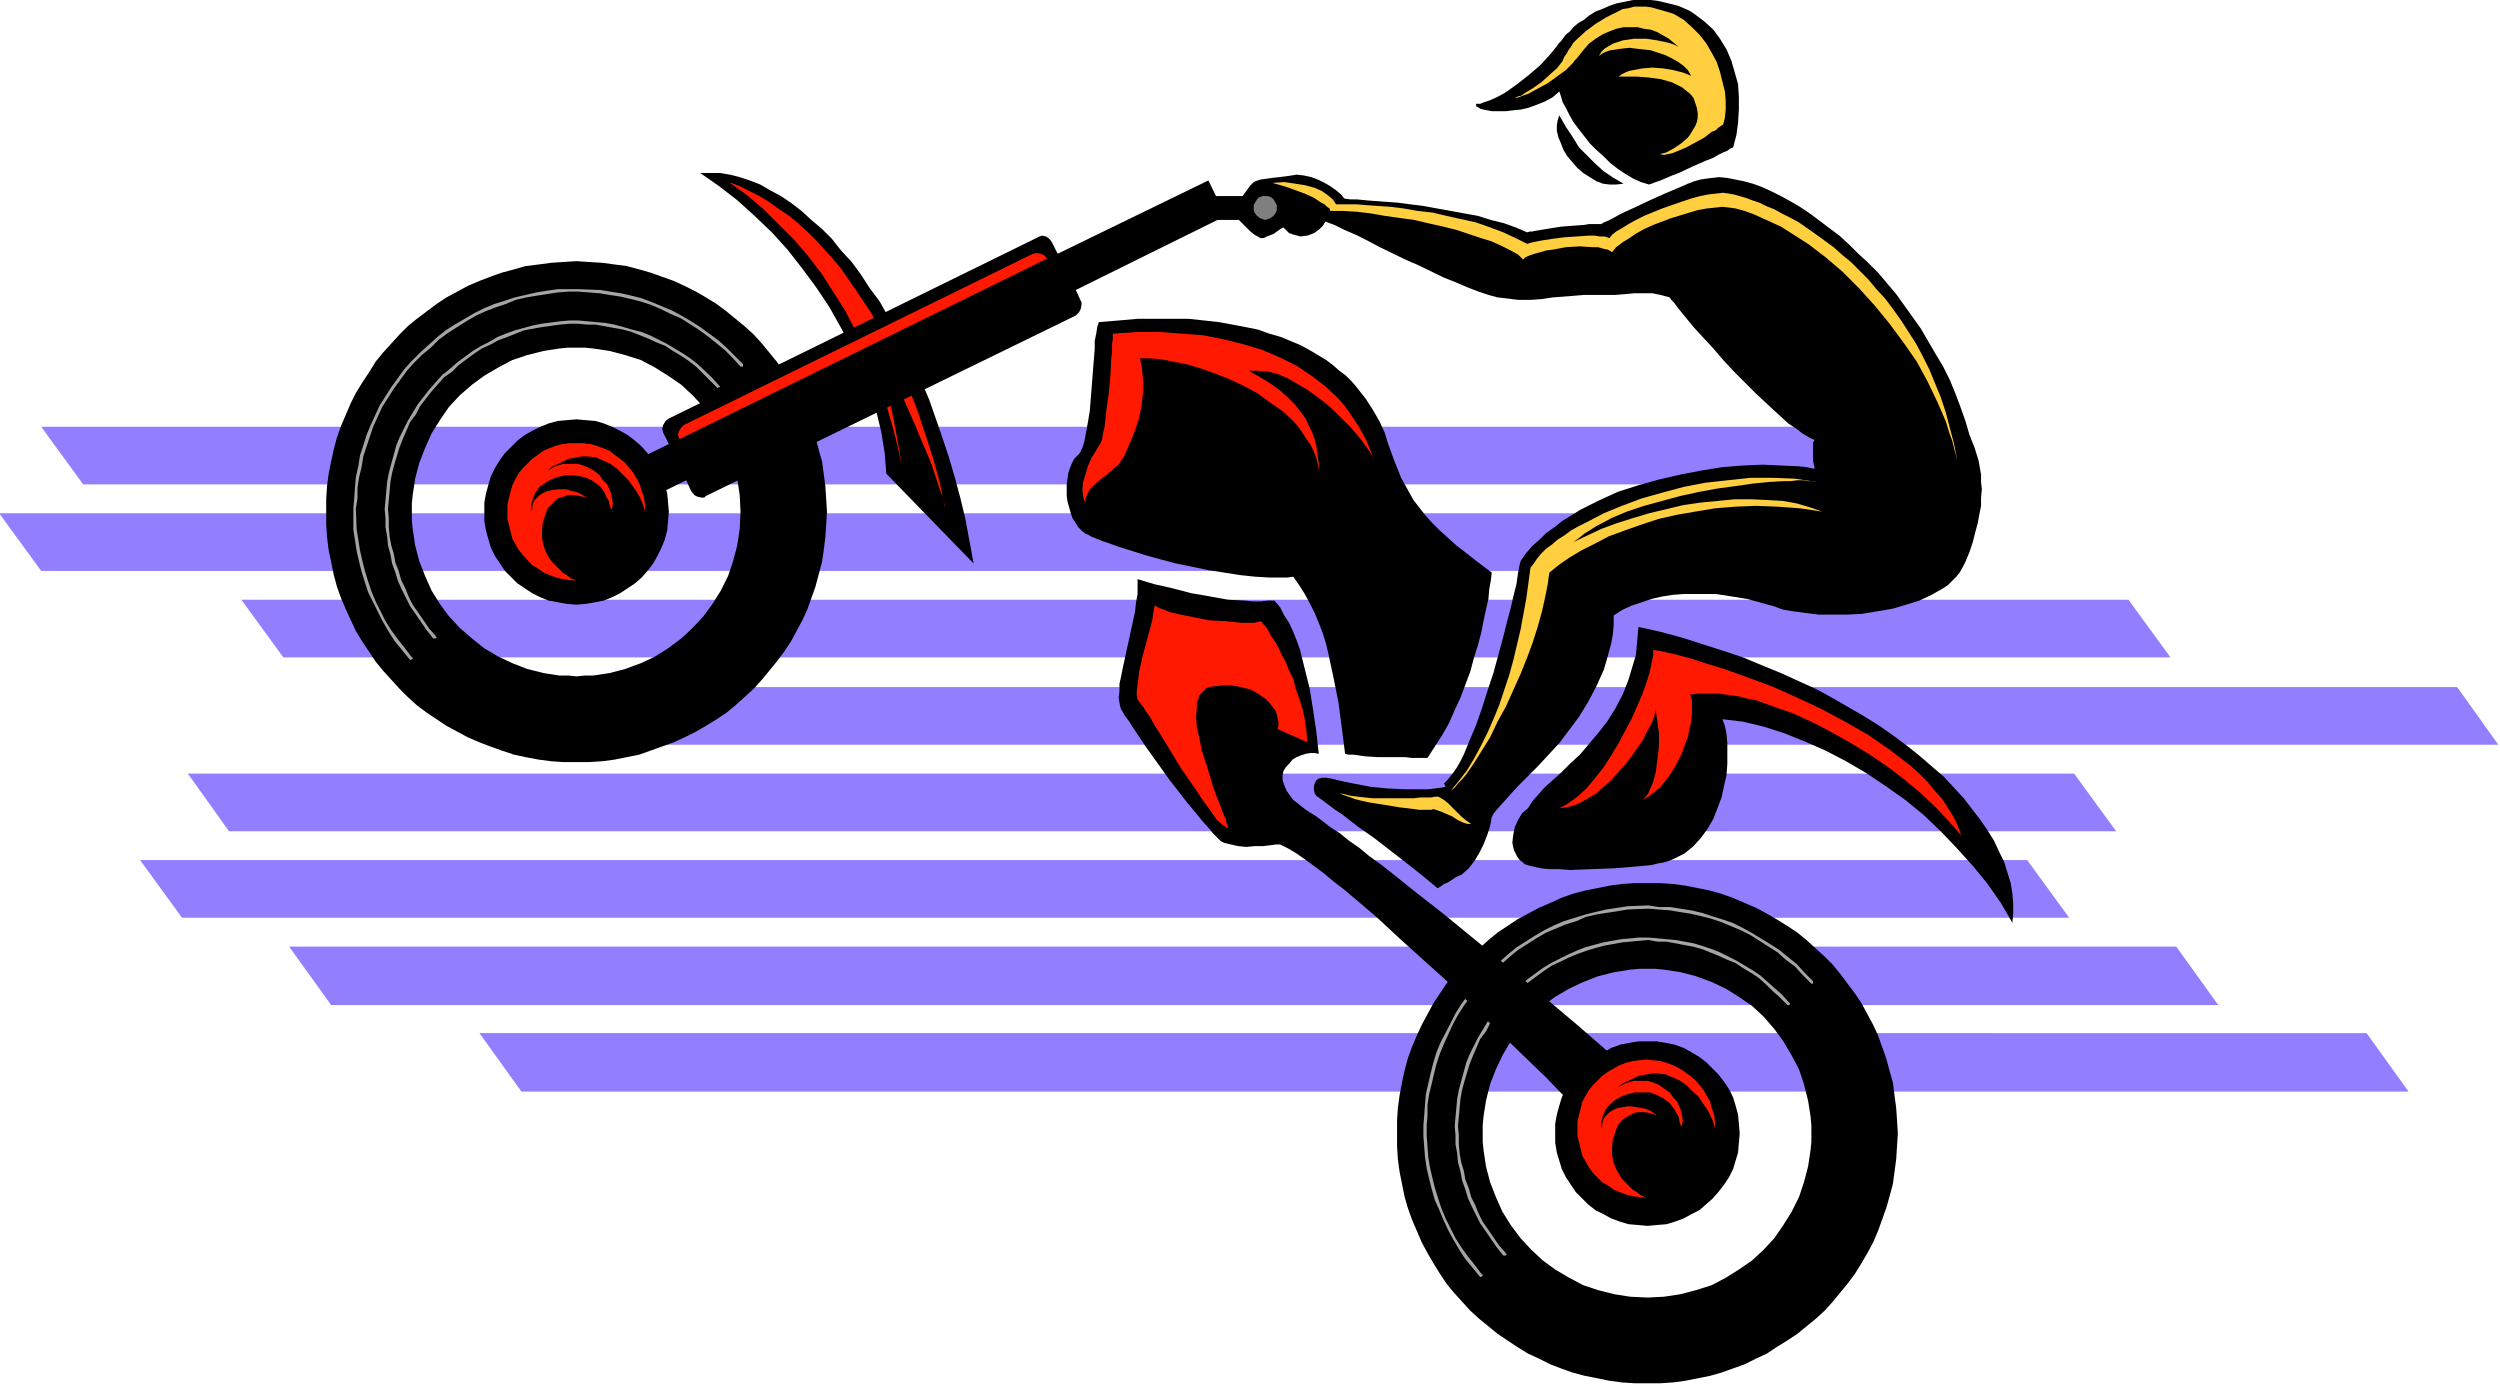 <svg xmlns="http://www.w3.org/2000/svg" fill-rule="evenodd" height="271.525" preserveAspectRatio="none" stroke-linecap="round" viewBox="0 0 3035 1680" width="490.455"><style>.pen1{stroke:none}.brush2{fill:#000}.brush3{fill:#ff1900}.brush4{fill:#a5a5a5}</style><path class="pen1" d="m2391 588-50-70H50l51 70h2290zm-50 105-50-70H-1l51 70h2291zm294 105-51-70H293l51 70h2291zm398 106-50-70H692l51 70h2290zm-464 105-51-70H228l50 70h2291zm-57 105-51-70H170l51 70h2291zm181 106-51-71H351l51 71h2291zm231 105-51-71H582l51 71h2291z" style="fill:#927fff"/><path class="pen1 brush2" d="M700 422h10l10 1 20 3 19 5 19 6 17 9 16 10 16 11 14 13 13 14 11 16 10 16 9 18 6 18 5 19 3 20 1 20-1 21-3 20-5 19-6 18-9 18-10 16-11 15-13 14-14 13-16 12-16 10-17 8-19 7-19 5-20 3h-10l-10 1-10-1h-11l-19-3-20-5-18-7-17-8-17-10-15-12-15-13-13-14-11-15-10-16-8-18-7-18-5-19-3-20-1-10v-21l1-10 3-20 5-19 7-18 8-18 10-16 11-16 13-14 15-13 15-11 17-10 17-9 18-6 20-5 19-3 11-1h10V317l-16 1-15 1-15 2-16 2-14 4-15 4-14 5-13 5-14 6-13 7-13 7-12 8-12 9-12 9-11 9-10 10-10 11-10 11-9 11-8 13-8 12-8 13-6 12-6 14-6 14-5 14-4 15-3 14-3 15-2 15-1 16v31l1 15 2 16 3 14 3 15 4 15 5 14 6 14 6 13 6 13 8 13 8 12 8 12 9 11 10 11 10 11 10 10 11 10 12 9 12 8 12 8 13 7 13 7 14 6 13 5 14 5 15 5 14 3 16 3 15 2 15 1h31l16-1 15-2 15-3 15-3 14-5 14-5 14-5 13-6 14-7 12-7 13-8 12-8 11-9 11-10 11-10 10-11 9-11 9-11 9-12 8-12 7-13 7-13 6-13 5-14 5-14 4-15 4-15 2-14 2-16 1-15 1-16-1-15-1-16-2-15-2-15-4-14-4-15-5-14-5-14-6-14-7-12-7-13-8-12-9-13-9-11-9-11-10-11-11-10-11-9-11-9-12-9-13-8-12-7-14-7-13-6-14-5-14-5-14-4-15-4-15-2-15-2-16-1-15-1v105zm376 153-2-25-4-25-6-25-8-26-10-25-12-26-13-25-14-25-16-24-17-23-18-23-19-21-21-20-21-19-22-17-23-16h24l12 2 12 3 12 4 13 5 12 7 13 7 12 8 13 10 12 11 13 11 12 12 11 14 13 14 11 15 11 17 12 16 10 18 11 19 10 19 10 20 10 22 9 21 8 23 8 23 8 24 7 24 7 26 6 25 5 27 5 27-106-109zm924 601h10l10 1 20 3 19 5 19 7 17 8 16 10 16 11 14 13 13 15 11 15 10 17 9 17 6 18 5 20 3 19 1 11v20l-1 10-3 20-5 19-6 18-9 18-10 16-11 16-13 14-14 13-16 11-16 10-17 9-19 6-19 5-20 3-20 1-21-1-19-3-20-5-18-6-17-9-17-10-15-11-14-13-13-14-12-16-10-16-8-18-7-18-5-19-3-20-1-10v-20l1-11 3-19 5-20 7-18 8-17 10-17 12-15 13-15 14-13 15-11 17-10 17-8 18-7 20-5 19-3 11-1h10v-104h-16l-15 1-15 2-15 3-15 3-15 4-14 5-13 6-14 6-13 7-13 7-12 8-12 8-11 9-11 10-11 10-10 10-10 11-9 12-8 12-8 12-7 13-7 13-6 13-6 14-5 14-4 15-3 14-3 16-2 15-1 15v31l1 16 2 15 3 15 3 15 4 14 5 14 6 14 6 14 7 13 7 12 8 13 8 12 9 11 10 11 10 11 11 10 11 9 11 9 12 8 12 8 13 8 13 6 14 7 13 5 14 5 15 4 15 3 15 3 15 2 15 1h32l15-1 15-2 15-3 15-3 14-4 14-5 14-5 14-7 13-6 12-8 13-8 12-8 11-9 11-9 11-10 10-11 9-11 9-11 9-12 8-13 7-12 7-13 6-14 5-14 5-14 4-14 4-15 2-15 2-15 1-16 1-15-1-16-1-15-2-15-2-16-4-14-4-15-5-14-5-14-6-13-7-13-7-13-8-12-9-12-9-12-9-11-10-10-11-10-11-10-11-9-12-8-13-8-12-7-13-7-14-6-14-6-14-5-14-4-15-3-15-3-15-2-15-1h-16v104z"/><path class="pen1 brush2" d="m700 734 11-1 12-2 10-2 10-4 10-5 9-6 9-6 8-7 7-8 7-9 5-9 5-10 4-10 3-11 1-11 1-12-1-11-1-11-3-11-4-10-5-10-5-10-7-8-7-8-8-7-9-7-9-5-10-5-10-4-10-3-12-1-11-1-12 1-11 1-11 3-10 4-10 5-9 5-9 7-15 15-6 8-6 10-5 10-3 10-3 11-2 11v23l2 11 3 11 3 10 5 10 6 9 6 9 8 8 7 7 9 6 9 6 10 5 10 4 11 2 11 2 12 1zm822-467 3-1 2-1 5-3 3-4 1-3v-6l-1-2-3-5-5-3-2-1h-72l-3 1-2 1-2 2-2 3-1 2-1 2v6l1 3 3 4 4 3 3 1 3 1h66z"/><path class="pen1 brush3" d="m1147 616-6-30-8-29-10-31-10-30-12-30-14-30-14-29-16-28-18-27-18-26-10-12-10-11-10-11-11-11-11-10-11-9-12-8-11-8-13-8-12-6-12-6-13-5 22 16 20 17 19 19 19 19 17 20 16 21 14 22 14 22 12 23 12 23 10 24 9 24 8 24 7 24 6 24 5 24-3-19-3-17-3-16-3-15-3-14-3-12-2-11-3-10-3-9-2-8-3-6-2-7-2-5-2-4-2-5-2-3 3 4 3 4 3 5 4 6 6 12 8 14 7 15 8 16 15 34 7 17 7 16 6 15 5 15 4 12 2 6 2 5 1 4 1 4 1 3v3z"/><path class="pen1 brush2" d="m2000 1488 11-1 12-1 10-3 11-4 9-5 10-5 8-7 8-7 7-8 7-9 6-9 5-10 3-10 3-10 1-12 1-11-1-12-1-11-3-11-3-10-5-10-6-9-7-9-7-7-8-8-8-6-10-6-9-5-11-4-10-2-12-2h-22l-12 2-10 2-11 4-9 5-10 6-9 6-7 8-8 7-6 9-6 9-5 10-3 10-3 11-2 11v23l2 12 3 10 3 10 5 10 6 9 6 9 8 8 7 7 9 7 10 5 9 5 11 4 10 3 12 1 11 1z"/><path class="pen1 brush4" d="M899 445h3v-3l-10-10-10-10-10-9-11-8-11-8-11-7-12-7-11-6-12-5-12-5-13-5-12-3-13-3-13-2-12-2-27-1h-25l-14 2-12 2-13 3-13 3-12 4-13 4-12 5-12 6-12 7-12 7-11 7-10 8-11 10v3h3l10-10 11-8 11-7 11-7 12-7 11-5 13-5 12-4 12-5 13-3 12-2 13-2 13-2 13-1h12l26 2 12 2 13 2 13 3 12 3 12 4 12 5 12 6 12 5 11 7 11 7 11 8 10 8 11 9 9 9 10 11z"/><path class="pen1 brush4" d="M523 422v-3h-3l-10 9-10 10-9 10-8 11-8 11-7 11-7 11-11 24-5 12-4 13-4 12-2 13-3 13-1 12-1 14-1 12v26l2 13 2 13 3 13 3 12 4 13 4 12 6 12 6 12 6 12 7 12 7 11 9 11 9 11 1 1h1l1-1h1v-2h-1l-9-12-8-10-8-11-7-11-6-12-6-12-5-12-4-12-4-13-3-12-3-13-2-13-2-12-1-26 2-12v-13l2-13 3-12 2-13 4-12 4-12 4-12 11-24 7-11 7-11 8-11 8-11 9-10 9-9 11-9zm347 48 1 1h1v-1h2v-1l-1-1-9-10-17-16-9-7-9-6-10-6-10-6-10-5-10-5-10-4-12-3-10-3-11-3-11-2-11-1-22-2h-11l-11 1-23 3-10 2-11 3-11 3-11 4-10 4-10 6-10 5-10 6-19 14-9 8-1 1v1h1l1 1h2l8-8 19-14 9-6 11-5 9-5 11-4 10-4 10-4 11-2 11-2 22-3 11-1h11l11 1h10l11 2 11 2 11 2 11 3 10 4 10 4 11 5 10 4 9 6 10 6 9 6 9 7 8 8 8 8 9 9z"/><path class="pen1 brush4" d="M549 451v-3l-1-1h-1v1h-1l-9 7-8 9-8 9-7 9-7 9-6 10-6 10-10 20-4 10-3 11-3 11-3 11-2 11-1 11-1 11-1 11 1 11v11l2 11 1 11 3 11 2 11 4 11 3 10 5 11 5 10 5 10 7 10 13 19 8 10h3l1-1v-1h-1v-1l-8-9-13-19-7-10-5-10-4-10-5-10-3-11-4-10-2-11-3-10-2-11-1-11v-11l-1-11 1-11 1-11 1-11 2-11 3-11 3-10 3-10 4-10 9-21 7-9 5-10 7-9 7-9 8-9 7-8 10-7zm1649 742 1 1h2v-3l-10-10-10-11-10-8-11-9-11-7-23-14-11-6-12-6-12-4-13-4-12-4-13-3-13-2-12-2h-14l-13-2-25 1-26 4-13 3-12 3-26 8-12 5-12 6-12 7-11 7-11 7-11 9-10 9-1 1v2h3l10-9 11-9 11-7 11-7 12-7 12-5 12-5 13-4 11-5 13-3 13-2 13-2 12-2 25-1 13 1 13 1 12 2 13 2 13 3 12 3 12 4 12 5 12 5 12 6 22 14 11 7 10 9 11 8 9 10 10 10z"/><path class="pen1 brush4" d="m1822 1171 1-1v-1h-1v-1h-2l-11 9-10 10-9 10-8 11-8 11-7 11-6 12-12 23-5 12-4 13-3 12-3 13-3 13-1 12-1 14-1 12v13l1 13 1 13 2 13 3 13 3 12 4 14 5 11 5 12 6 13 6 11 7 12 7 11 9 11 9 11 1 1h1l1-1h1v-2h-1l-9-12-8-10-8-11-7-11-6-12-6-12-5-12-4-12-4-13-3-12-3-13-2-12-1-13-1-13v-13l1-12v-13l2-13 3-12 3-13 3-12 4-12 5-12 11-24 6-11 7-11 8-11 8-11 9-10 9-9 11-9zm347 48 1 1h2l1-1v-1l-1-1-9-10-17-15-9-8-9-6-10-6-10-6-10-5-10-5-10-4-12-4-10-3-11-2-11-2-11-1-11-1-11-1h-11l-11 1-11 1-11 2-11 2-11 3-11 3-10 4-11 5-20 10-10 6-19 14-9 8-1 1v1h1l1 1h2l8-8 19-14 9-6 11-5 10-5 10-4 11-4 10-3 11-3 11-2 11-2 10-1 11-1 11-1 11 2h11l11 2 10 2 11 2 11 3 10 4 10 4 11 5 10 4 9 6 10 6 9 6 9 8 8 8 8 7 9 9z"/><path class="pen1 brush4" d="M1848 1200v-3l-1-1h-1v1h-1l-9 7-8 9-8 9-7 9-7 9-6 10-6 10-10 20-4 10-3 11-3 11-3 11-2 11-1 11-1 11-1 11 1 11v11l2 11 1 11 3 11 2 11 4 11 3 10 5 11 5 10 5 10 7 10 13 19 8 10h3l1-1v-1h-1v-1l-8-9-13-19-7-10-5-10-4-10-5-10-3-11-4-10-2-11-3-10-2-11-1-11v-11l-1-11 1-11 1-11 1-11 2-11 3-11 3-10 3-10 4-10 9-21 7-9 5-10 7-9 7-9 8-9 7-8 10-7z"/><path class="pen1 brush2" d="m1306 352 182-90-21-43-183 89-7-14-3-4-4-3-5-1-3 1-2 1-448 220-4 3-3 5-1 5 1 4 7 14-145 71 21 44 145-71 6 13 4 5 4 2 5 1h3l2-2 449-219 4-4 2-4 1-5v-3l-1-2-6-13zm683 409-1 12-1 11-1 11-3 10-3 10-3 10-7 18-9 17-10 16-11 14-11 13-11 13-12 11-11 11-10 9-10 9-8 9-7 8-5 8-7 6-5 8-4 9-2 10-1 9 1 5 1 4 2 4 2 4 3 4 4 3 2 2 3 1 8 2 9 2 10 1h12l13 1 26-1 27-1 13-1 12-1 11-1 10-1 8-2 6-1 7-2 7-3 6-3 6-3 11-9 9-10 8-11 7-12 5-13 5-13 3-14 3-13 1-14v-25l-1-11-2-10-3-8 25 3 25 6 25 8 25 10 25 11 25 13 24 14 24 16 24 17 22 18 21 20 20 21 19 21 18 22 16 23 14 24 1-11v-13l-1-12-2-12-4-13-4-13-6-12-6-13-8-13-9-13-10-13-10-13-12-13-12-13-14-12-15-13-15-12-16-12-17-12-19-12-19-11-19-11-20-11-22-10-22-10-22-9-24-10-24-8-25-8-25-8-26-7-27-6zm-655-370-2 6-1 7-2 10v10l-1 12-1 12-2 26-2 25-2 12-2 11-2 11-2 8-3 7-2 3-2 2-4 4-3 6-2 5-2 6-1 7-1 7v14l1 7 2 7 2 7 2 6 4 6 3 5 4 4 5 4 3 1 3 2 5 2 5 2 5 2 6 2 14 5 16 5 16 5 18 5 19 5 39 8 19 3 19 3 19 2 17 1h22l7-1 7 10 7 11 6 11 6 12 5 12 5 13 4 13 3 13 6 28 6 30 4 31 4 31 4 1h6l7 1 7 1 16 1h33l8 1h19l9-14 9-14 8-14 7-16 7-15 6-16 6-16 4-15 5-16 4-15 3-15 3-14 3-13 1-12 2-11 1-9-16-12-14-11-13-10-11-10-10-9-9-9-8-9-7-9-7-9-5-9-5-9-5-9-8-20-4-11-4-11-4-13-6-13-8-14-9-14-11-14-6-7-7-7-8-6-8-7-8-6-10-6-10-6-11-6-12-5-12-5-14-4-14-5-15-3-16-3-16-3-18-2-19-2h-62l-23 2-24 2z"/><path class="pen1 brush2" d="m1601 915-3-27-4-27-4-25-6-24-6-24-4-11-4-10-5-11-6-9-5-10-7-8h-8l-8 1h-10l-10-1-20-1-22-4-23-4-23-6-22-5-20-6v18l-2 11-1 10-5 23-5 23-5 23-2 10-2 9v9l-1 8 1 6 1 5 1 3 2 3 2 4 3 4 3 4 3 5 8 12 8 12 10 14 20 28 11 14 10 13 10 12 9 11 9 10 3 4 4 4 3 3 3 3 2 1 2 1 8 2 9 2 10 1 10-1h10l9-1 7-1h5l10 5 10 6 10 7 11 8 12 9 12 10 13 10 13 11 13 11 14 12 28 26 30 27 30 27 59 58 29 28 29 28 27 28 13 12 25 25 12 12 11 11 11 10 7 5 6 3 8 2 7-1 8-2 7-3 6-5 6-5 4-7 3-7 1-8v-7l-2-7-3-7-5-7-6-5-10-11-12-11-12-12-13-12-14-13-14-13-31-27-32-27-33-28-67-55-33-27-32-25-15-12-15-12-14-11-14-10-12-10-13-9-11-9-11-7-9-7-8-6-8-5-6-4-5-4-5-4-4-3-3-4-5-7-3-7-2-6v-6l1-5 3-5 4-4 4-5 5-3 5-2 6-2 6-1h5l5 1z"/><path class="pen1 brush3" d="m1271 314-3-4-5-2-4-1-5 1-424 208-3 3-3 5-1 4 2 5 446-219zM783 621v-8l-1-9-3-8-2-7-4-8-4-7-5-6-5-6-6-5-7-5-6-5-8-3-8-3-7-2-9-1h-17l-8 1-8 2-8 3-7 3-7 5-7 5-5 5-6 6-5 6-4 7-4 8-2 7-2 8-2 9v17l2 8 2 8 2 8 4 7 4 7 5 6 11 12 7 4 7 5 7 3 8 3 8 2 8 1 9 1-7-3-5-4-5-3-5-5-4-4-4-4-6-9-4-10-2-10v-10l1-9 3-9 3-8 6-6 6-6 4-1 8-3h9l5 1 5 1 5 2-4-3-5-3-5-2-6-1-5-2h-12l-6 1-5 1-5 2-5 3-3 3-3 3-2 4-1 5v5l-1-4v-4l1-4 1-4 3-7 5-7 7-5 7-4 8-3 9-2h9l9 1 8 2 8 4 8 6 6 8 2 5 3 5 1 5 2 6 1-3 1-5-1-5-1-6-2-6-3-6-5-5-4-6-6-5-7-4-7-3-7-2h-17l-10 3-9 5 6-5 7-3 6-3 6-3 6-1 5-1 6-1h5l11 1 9 4 9 4 8 6 7 7 7 7 5 7 5 7 4 7 3 7 2 6 1 4zm1299 749v-8l-1-9-3-8-2-8-4-7-4-7-5-6-5-6-6-5-7-5-6-4-8-4-8-3-7-2-9-1-8-1-9 1-8 1-8 2-8 3-7 4-7 4-7 5-5 5-6 6-5 6-4 7-4 7-2 8-2 8-2 9v17l2 8 2 8 2 8 4 7 4 7 5 7 11 11 7 4 7 5 7 3 8 3 8 2 8 1 9 1-7-3-5-4-5-3-5-5-4-4-4-4-6-10-4-9-2-10v-10l1-9 3-9 3-8 6-7 6-4 4-2 4-2 4-1h9l5 1 5 1 5 3-4-4-5-3-5-2-5-1-6-1-6-1h-6l-5 1-6 1-5 2-5 3-3 3-3 3-2 4-1 5v5l-1-4v-4l1-4 1-4 3-7 5-6 7-6 7-4 8-3 9-2h18l8 3 8 4 8 6 3 4 3 4 2 4 3 5 1 6 2 6 1-4 1-4-1-5-1-6-2-5-3-7-5-5-4-6-6-4-7-5-7-3-7-2h-17l-10 3-9 5 6-5 7-3 6-3 6-3 6-1 5-1 6-1h5l11 1 9 4 9 4 8 6 7 7 7 6 5 8 5 7 4 7 3 7 2 6 1 4zm-415-815-4-10-4-10-5-9-5-9-6-9-6-9-6-8-7-8-15-14-17-13-18-12-20-10-21-9-23-7-24-6-25-5-26-2-27-2h-28l-29 2v6l-1 7v9l-1 9-1 20-2 22-3 21-1 10-1 9-2 8-1 7-2 5-2 3-4 7-5 8-4 9-3 10-3 10-1 9 1 9 1 4 2 3v-5l1-3 2-4 2-4 6-6 7-6 8-6 8-7 7-6 2-4 3-4 2-4 2-5 5-11 5-13 5-15 3-16 1-9 1-9v-9l-1-10-1-9-2-10h12l13 1 15 3 16 3 17 5 17 6 18 7 17 8 17 9 15 11 16 11 13 12 6 7 5 7 5 8 5 7 4 8 3 8 2 9 2 9-1-6v-6l-1-6-1-7-1-8-2-8-3-8-4-8-4-9-6-8-7-9-8-8-10-9-11-8-13-8-14-8h11l12 1 12 3 12 5 12 7 12 7 11 8 12 9 10 9 10 10 9 9 8 9 7 9 5 7 5 7 3 5zm-136 199-4 1-5 1h-15l-9-1-10-1-20-1-20-4-10-2-9-2-9-2-7-3-6-2-5-3-1 4-1 6-1 7-2 8-5 18-5 19-4 18-1 8-1 8-1 7v6l1 5 2 3 1 1 2 3 2 2 2 4 3 4 3 4 6 11 7 11 8 13 17 28 18 26 8 12 8 11 7 10 3 4 7 6 2 1 2 2h2l-1-3-1-3-1-5-2-4-2-5-2-6-5-12-5-14-4-14-9-28-3-15-3-13-1-13 1-12v-5l2-5 1-4 3-3 3-3 3-3 4-1 5-1 10-1h9l9 1 8 2 8 2 6 3 6 4 6 4 5 5 3 4 4 5 2 5 1 5 1 4v5l-1 4 36 16-1-14-2-14-3-13-4-13-4-11-3-12-5-10-4-10-5-9-4-9-4-7-5-7-3-6-3-5-4-4-2-3zm476 35v7l-1 4-1 5-2 10-4 13-5 14-6 14-7 16-8 15-8 15-9 15-9 14-11 14-10 12-11 10-11 8-5 3-6 3 8-1 9-2 9-4 9-5 10-6 9-8 9-8 8-9 9-10 7-9 7-10 7-10 5-10 5-9 4-9 2-9 1 7 1 6 2 15v16l-2 16-2 16-2 7-2 7-3 6-2 5-3 4-4 4 7-4 7-5 7-6 6-7 6-8 5-8 5-9 5-10 3-9 4-10 2-10 2-9 1-9v-17l-2-7 9-1h28l11 2 10 1 11 3 11 2 22 8 23 8 24 11 23 12 23 13 23 14 22 15 21 16 19 16 18 17 16 17 15 17-4-11-5-11-7-11-7-11-9-10-9-11-10-10-11-10-12-9-13-10-13-9-13-9-28-16-30-16-30-14-29-13-30-11-28-10-13-4-13-4-12-4-11-3-11-3-10-2-8-2-8-1z"/><path class="pen1 brush2" d="m2391 528-5-17-6-17-6-16-7-17-8-16-9-15-18-31-10-14-10-14-10-14-11-13-11-13-12-12-12-11-11-11-12-11-12-9-12-9-12-9-12-8-12-7-11-6-12-6-11-5-11-4-11-3-10-2-10-2-10-1-9 1-8 1-6 1-7 2-8 3-9 4-19 8-20 9-19 9-9 4-8 4-7 4-6 3-5 2-3 2h-15l-6 1-13 1-14 1-13 2-12 2-6 1-5 1h-3l-3 1-14-6-14-5-16-4-16-5-33-6-33-6-16-2-15-2-14-1-14-1-12-1-10-1h-8l-7-1-4-5-6-5-7-5-7-4-8-4-8-3-9-2-9-1-6 1-7 1-8 1-9 1-7 1-7 1-6 2-2 1-1 1-3 3-3 4-8 11-3 6-3 6-1 5v3l2 4 3 4 9 9 4 4 5 4 4 2 3 2h4l4-2 8-3 7-5 3-2 2-1 3 3 4 4 6 2 8 2 8-1 3-1 5-2 3-2 4-3 4-4 3-5 11 4 12 6 14 6 14 7 15 8 31 15 16 7 31 15 15 6 14 6 13 5 12 4 11 3 9 1 16 2h15l14-1 13-2 13-1 13-1 12-1h38l12-1 11-1h22l10 2 11 3 2 3 3 3 3 4 3 4 9 11 9 11 11 12 13 14 12 14 13 14 27 27 14 13 13 12 12 11 12 8 5 4 5 3 5 3 5 2-2 3v22l1 5 1 4v1l-10-2-9-1-22-1-22-1-24 1-25 2-25 4-26 5-26 6-25 7-25 8-24 11-22 11-11 7-10 6-10 8-10 7-8 8-9 8-7 8-7 10-1 4-1 5-1 5-1 7-1 7-2 8-2 8-2 9-5 19-5 20-6 22-6 22-7 21-7 22-7 20-8 19-7 17-4 8-4 7-4 6-4 5-4 5-4 4 2 4-5 1-8 1-8 1h-29l-21-1-10-1-10-1-21-4-10-2-9-2-4-1-4-1-6-1h-5l-4 1-3 2-2 4-1 4v3l1 5 2 3 7 5 8 6 8 6 9 6 18 14 20 14 40 31 19 15 18 15h1l1-1 2-1 4-3 5-2 9-6 4-2 3-1 9-8 7-9 6-10 5-10 4-10 3-9 2-8 1-7v1l2-4 3-4 8-9 9-10 10-11 12-12 12-12 13-14 13-14 12-16 12-16 11-18 10-19 9-20 3-10 3-11 3-11 2-11 1-11v-12l11-7 11-5 12-4 12-4 13-3 13-2 13-1h39l13 2 13 2 12 2 11 3 11 3 11 3 5 2 6 2 12 2 15 2 16 2h35l18-1 18-3 18-3 17-5 16-5 15-7 7-4 7-4 6-4 5-5 5-5 4-5 4-7 3-6 5-12 4-12 3-12 3-11 2-11 2-10v-10l1-10-1-9v-9l-3-17-5-16-6-15z"/><path class="pen1 brush2" d="m2002 224 3-1 5-2 6-2 7-3 7-3 8-3 17-8 16-7 8-3 7-4 6-3 5-2 4-3 3-1 4-15 2-15 1-16v-15l-1-16-4-14-4-14-6-14-8-13-8-11-11-10-12-9-6-4-7-3-7-3-8-2-8-2-9-2-8-1h-21l-10 2-10 2-9 3-9 4-8 3-8 5-6 5-7 4-6 5-4 5-5 4-3 4-3 4-3 3-2 3-4 5-5 6-11 12-14 12-14 11-14 10-7 4-6 3-7 3-6 2-5 2h-5v3l2 1 3 2 4 1 5 1 5 1h17l8-1 10-1 9-2 11-4 10-4 9-5 8-7 2 6 2 7 4 7 4 8 5 9 6 8 7 9 7 9 8 8 9 8 8 8 9 7 9 6 10 6 9 4 10 3z"/><path class="pen1 brush2" d="m1971 223-12-7-12-8-10-9-10-10-10-10-8-13-8-12-8-14-2 6-1 6v7l2 8 3 7 3 8 5 8 6 7 6 7 7 6 8 5 8 5 8 3 8 1h8l9-1z"/><path class="pen1" d="m2099 235-7-1-9 1-9 1-10 2-11 3-12 4-23 8-22 9-10 5-9 5-8 5-7 4-5 4-3 4-6-2h-6l-6-1h-7l-15 1-15 1-15 2-13 2-5 1-5 1-4 1-3 1-14-7-15-7-16-6-17-6-18-4-18-4-17-4-18-2-17-3-16-2-15-1-14-1-12-1h-25l-4-6-6-5-7-5-9-4-11-3-12-2-14-2-14 1 3 1 4 1 10 3 11 4 11 4 11 5 9 6 4 2 3 3 3 2 1 3h15l17 1 17 2 17 3 36 5 17 4 18 4 16 4 15 5 15 5 13 4 13 6 10 5 9 5 6 6 3-3 5-2 6-2 7-2 7-2 8-1 16-3 17-1 15 1h7l7 2 5 1 5 3 5-6 8-6 8-5 9-6 9-5 11-5 21-8 23-7 10-3 11-2 10-1 9-1 9 1 7 1 11 3 11 4 11 5 11 5 11 5 11 7 22 14 21 16 21 18 20 20 19 21 18 22 17 23 16 23 13 24 12 25 10 23 4 13 4 11 3 12 3 11-4-20-5-19-5-19-6-18-7-17-7-17-8-16-8-15-9-14-9-14-10-14-9-12-11-12-10-12-10-10-11-11-11-9-10-9-11-8-11-8-10-7-10-7-11-6-10-5-9-5-10-4-8-4-9-3-8-3-7-2-7-2-6-1zm-7-84 2-8 1-10v-11l-1-11-3-12-3-12-4-12-6-11-7-12-8-10-9-9-10-9-12-7-6-2-7-2-7-2-7-2-7-1h-14l-7 2-7 1-6 3-14 7-13 8-12 9-10 9-5 5-3 5-3 4-2 4-3 4-2 5-7 9-9 8-10 9-10 7-10 6-4 3-4 1-4 2h-3 4l4-1 5-2 6-2 11-6 13-7 11-8 11-8 4-4 4-4 3-4 3-3 7-9 7-8 8-6 8-5 9-4 8-3 9-2h17l8 2 8 1 8 3 7 4 7 4 6 5 6 5-6-3-6-2-14-3-14-2h-14l-7 1-7 1-6 2-6 2-5 3-5 3-4 4-3 5 4-3 4-2 6-2 7-1 7-1 9-1 8 1 9 1 9 1 9 3 9 3 8 4 7 4 7 5 5 5 4 7-10-4-12-3-12-2-13-1-12 1-11 2-5 1-5 2-4 2-4 3h22l14 1 15 2 14 4 6 3 6 3 5 4 5 4 4 5 2 6 2 6 1 6v6l-1 5-2 5-3 5-3 5-3 4-8 7-9 6-9 5-8 2 5 1 5-1 5-1 5-2 12-5 11-6 11-6 9-7 5-2 3-3 3-2 3-2zm114 434-14-2-13-2-27-1h-27l-28 3-27 3-26 5-26 7-25 7-24 9-22 9-21 11-10 5-9 5-8 6-8 5-7 6-7 5-6 6-5 6-4 6-4 5-5 37-7 38-9 38-5 18-6 18-6 18-7 17-7 16-8 16-8 15-9 15-10 13-10 12 5-4 4-5 5-5 5-6 9-13 10-16 10-16 9-19 10-18 9-20 9-20 8-20 7-19 6-19 5-18 4-18 3-15 1-8 1-6 11-9 13-9 15-9 16-8 17-9 19-7 20-7 21-7 22-5 23-4 24-4 25-2 25-1 26 1 27 2 27 4-14-5-17-5-17-3-18-1-20-1h-20l-20 2-21 2-21 3-21 5-21 5-20 6-19 6-19 7-17 8-17 8 7-5 6-5 8-5 8-5 8-4 9-5 19-8 21-7 22-6 22-6 23-5 22-4 22-3 21-3 20-2 18-1h8l8-1h7l6 1h6l5 1zm-420 415-6-4-6-5-11-11-5-5-5-4-5-3-2-1h-4l-5 1h-13l-8 1h-49l-10-1-9-1-8-1-8-2-6-1-4-3 4 3 5 2 6 2 8 3 8 2 9 2 19 3 18 3 9 1 8 1 7 1h15l2-1 3 1 6 2 7 3 7 3 6 4 6 3 6 2h5z" style="fill:#ffcf3f"/><path class="pen1" style="fill:#7f7f7f" d="m1536 267 3-1 3-1 4-3 3-4 1-3v-6l-1-2-3-5-2-2-2-1-3-1h-6l-3 1-2 1-2 2-3 5-1 2v6l1 3 3 4 4 3 3 1 3 1z"/></svg>
